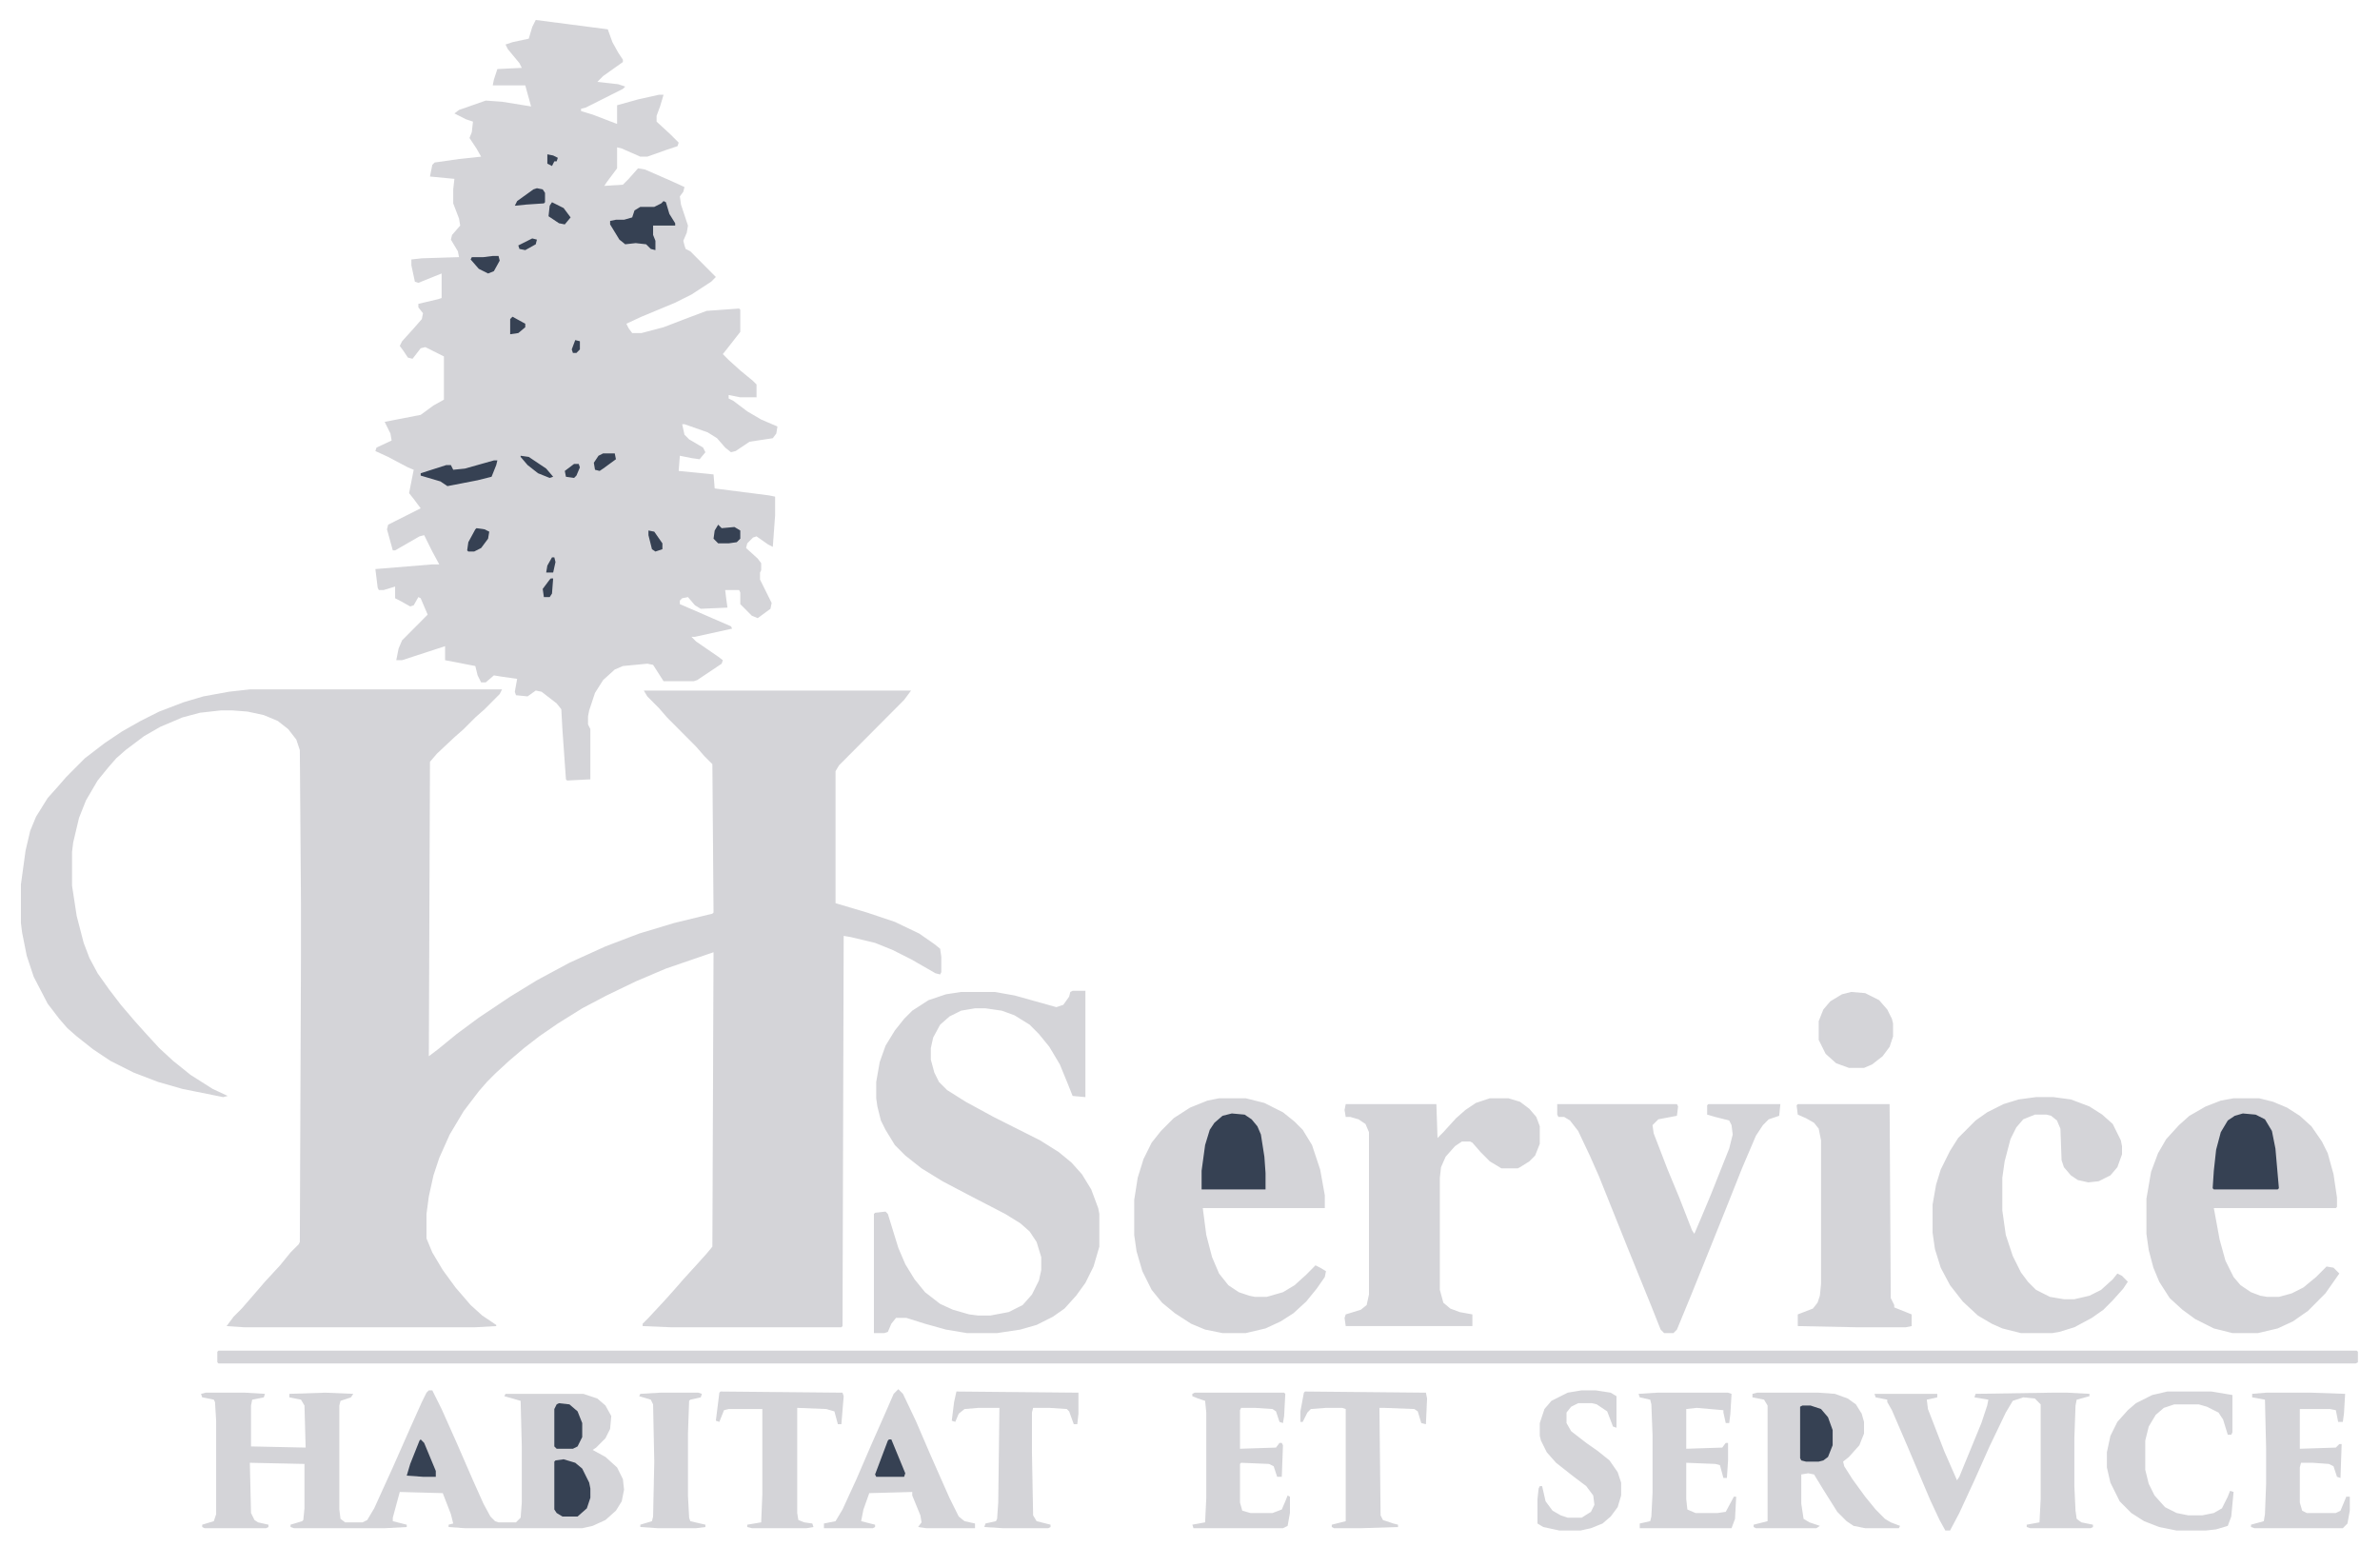 <svg xmlns="http://www.w3.org/2000/svg" width="100" height="65" fill="none" viewBox="0 0 100 65"><g clip-path="url(#clip0_53_3)"><path fill="#d4d4d8" d="M10.498 28.966H21.094L20.996 29.162L20.361 29.8L19.971 30.144L19.482 30.635L19.092 30.978L18.359 31.666L18.066 32.009L18.018 44.379L18.408 44.084L19.189 43.446L20.117 42.759L21.436 41.876L22.559 41.188L23.926 40.452L25.439 39.765L26.855 39.225L28.32 38.783L29.932 38.39L29.98 38.341L29.932 32.107L29.59 31.764L29.248 31.371L28.027 30.144L27.686 29.751L27.197 29.26L27.051 29.015H38.281L37.988 29.408L35.254 32.156L35.107 32.402V37.949L36.426 38.341L37.598 38.734L38.623 39.225L39.258 39.667L39.502 39.863L39.551 40.207V40.845L39.502 40.943L39.307 40.894L38.281 40.305L37.5 39.912L36.768 39.617L35.742 39.372L35.449 39.323L35.4 55.718L35.352 55.767H28.174L27.002 55.718V55.62L27.246 55.374L27.93 54.638L28.369 54.147L28.711 53.754L29.248 53.165L29.688 52.675L29.932 52.38L29.98 40.01L27.979 40.697L26.709 41.237L25.488 41.826L24.463 42.366L23.438 43.005L22.656 43.544L22.021 44.035L21.387 44.575L20.801 45.115L20.459 45.459L20.117 45.852L19.482 46.686L18.896 47.668L18.457 48.649L18.213 49.386L18.018 50.269L17.92 51.006V52.036L18.164 52.625L18.604 53.362L19.141 54.098L19.775 54.834L20.264 55.276L20.85 55.669V55.718L19.971 55.767H10.254L9.521 55.718L9.814 55.325L10.156 54.982L10.498 54.589L11.133 53.853L11.768 53.165L12.207 52.625L12.549 52.282L12.598 52.184L12.646 40.108V37.998L12.598 31.518L12.451 31.076L12.109 30.635L11.67 30.291L11.084 30.046L10.4 29.898L9.766 29.849H9.277L8.398 29.948L7.666 30.144L6.738 30.537L6.055 30.929L5.273 31.518L4.883 31.862L4.541 32.255L4.102 32.794L3.613 33.629L3.32 34.365L3.076 35.396L3.027 35.789V37.212L3.223 38.489L3.516 39.617L3.76 40.256L4.102 40.894L4.59 41.581L5.078 42.219L5.664 42.906L6.104 43.397L6.689 44.035L7.275 44.575L8.008 45.164L8.936 45.753L9.57 46.048L9.375 46.097L7.666 45.753L6.641 45.459L5.615 45.066L4.639 44.575L3.906 44.084L3.223 43.544L2.832 43.201L2.49 42.808L2.002 42.17L1.416 41.041L1.123 40.157L0.928 39.176L0.879 38.783V37.163L1.074 35.74L1.27 34.905L1.514 34.316L2.002 33.531L2.441 33.04L2.783 32.647L3.564 31.862L4.395 31.224L5.127 30.733L5.908 30.291L6.689 29.898L7.715 29.506L8.545 29.26L9.619 29.064L10.498 28.966Z"/><path fill="#d4d4d8" d="M22.51.839 25.537 1.232 25.732 1.772 25.977 2.214 26.172 2.508V2.606L25.342 3.195 25.098 3.441 25.977 3.539 26.27 3.637 26.172 3.735 24.609 4.521 24.414 4.57V4.668L24.902 4.815 25.928 5.208V4.423L26.807 4.177 27.686 3.981H27.881L27.734 4.472 27.588 4.864V5.11L28.174 5.65 28.516 5.993 28.467 6.141 28.027 6.288 27.197 6.582H26.904L26.123 6.239 25.928 6.19V7.073L25.488 7.662 25.391 7.81 26.172 7.76 26.416 7.515 26.807 7.073 27.1 7.122 28.223 7.613 28.76 7.859 28.711 8.055 28.565 8.251 28.613 8.595 28.906 9.478 28.857 9.773 28.711 10.117 28.76 10.313 28.809 10.46 29.004 10.558 30.078 11.638 29.883 11.835 29.053 12.375 28.369 12.718 26.953 13.307 26.318 13.602 26.416 13.798 26.563 13.994H26.953L27.881 13.749 28.906 13.356 29.688 13.062 31.055 12.964 31.104 13.013V13.945L30.566 14.633 30.371 14.878 30.615 15.123 31.104 15.565 31.641 16.007 31.787 16.154V16.694H31.104L30.615 16.596V16.743L30.811 16.841 31.397 17.283 31.982 17.627 32.666 17.921 32.617 18.216 32.471 18.412 31.494 18.56 30.908 18.952 30.713 19.001 30.469 18.805 30.127 18.412 29.736 18.167 28.76 17.823H28.662L28.76 18.265 28.955 18.461 29.541 18.805 29.639 19.001 29.395 19.296 29.053 19.247 28.565 19.149 28.516 19.787 29.981 19.934 30.029 20.523 32.324 20.817 32.568 20.867V21.652L32.471 22.977 32.275 22.879 31.787 22.536 31.641 22.585 31.397 22.83 31.348 23.026 31.836 23.468 31.982 23.664V23.959L31.934 24.057V24.352L32.422 25.333 32.373 25.579 31.836 25.972 31.592 25.873 31.104 25.383V24.892L31.055 24.793H30.469L30.518 25.186 30.566 25.53 29.443 25.579 29.199 25.432 28.906 25.088 28.662 25.137 28.565 25.235V25.383L30.713 26.315 30.762 26.413 29.199 26.757H29.053L29.248 26.953 30.176 27.591 30.371 27.739 30.322 27.886 29.297 28.573 29.15 28.622H27.881L27.441 27.935 27.197 27.886 26.172 27.984 25.83 28.131 25.342 28.573 25 29.113 24.756 29.849 24.707 30.095V30.438L24.805 30.635V32.745L23.828 32.795 23.779 32.745 23.633 30.684 23.584 29.8 23.389 29.555 22.754 29.064 22.51 29.015 22.168 29.26 21.68 29.211 21.631 29.064 21.729 28.524 21.045 28.426 20.752 28.377 20.41 28.671H20.215L20.068 28.377 19.971 27.984 18.701 27.739V27.15L16.895 27.739H16.65L16.748 27.248 16.895 26.904 17.969 25.824 17.676 25.137 17.578 25.088 17.383 25.432 17.236 25.481 16.797 25.235 16.602 25.137V24.646L16.113 24.793H15.918L15.869 24.695 15.772 23.91 18.164 23.714H18.457L18.164 23.174 17.822 22.486 17.627 22.536 16.602 23.125H16.504L16.26 22.241 16.309 22.045 17.676 21.357 17.383 20.965 17.188 20.719 17.383 19.738 17.139 19.639 16.309 19.198 15.772 18.952 15.82 18.805 16.455 18.51 16.406 18.216 16.162 17.725 17.676 17.431 18.213 17.038 18.652 16.792V14.976L17.871 14.584 17.676 14.633 17.334 15.074 17.139 15.025 16.943 14.731 16.797 14.534 16.895 14.338 17.383 13.798 17.725 13.405 17.773 13.16 17.578 12.915V12.767L18.408 12.571 18.555 12.522V11.491L17.578 11.884 17.432 11.835 17.285 11.147V10.902L17.725 10.853 19.287 10.804 19.238 10.558 18.945 10.068 18.994 9.871 19.336 9.478 19.287 9.184 19.043 8.546V7.957L19.092 7.515 18.066 7.417 18.164 6.926 18.262 6.828 19.287 6.681 20.215 6.582 20.02 6.239 19.727 5.797 19.824 5.552 19.873 5.11 19.58 5.012 19.092 4.766 19.287 4.619 20.41 4.226 21.094 4.275 22.315 4.472 22.07 3.588H20.703L20.752 3.343 20.898 2.901 21.924 2.852 21.826 2.655 21.338 2.066 21.24 1.87 21.533 1.772 22.217 1.625 22.363 1.134 22.51.839ZM45.068 41.63H45.606V46.097L45.068 46.048 44.873 45.557 44.531 44.723 44.092 43.986 43.652 43.446 43.262 43.054 42.627 42.661 42.09 42.465 41.406 42.366H40.967L40.381 42.465 39.893 42.71 39.502 43.054 39.209 43.594 39.111 44.035V44.526L39.258 45.066 39.453 45.459 39.795 45.802 40.576 46.293 41.748 46.931 43.701 47.913 44.482 48.404 45.02 48.846 45.459 49.337 45.85 49.975 46.143 50.76 46.191 51.006V52.38L45.947 53.215 45.606 53.902 45.215 54.442 44.727 54.982 44.238 55.325 43.555 55.669 42.871 55.865 41.895 56.012H40.625L39.746 55.865 38.867 55.62 38.086 55.374H37.647L37.451 55.62 37.305 55.963 37.158 56.012H36.719V51.006L36.768 50.957 37.207 50.907 37.305 51.006 37.744 52.429 38.037 53.116 38.428 53.754 38.867 54.294 39.502 54.785 40.039 55.031 40.723 55.227 41.113 55.276H41.602L42.383 55.129 42.969 54.834 43.359 54.393 43.652 53.804 43.75 53.362V52.822L43.555 52.184 43.262 51.742 42.871 51.398 42.236 51.006 40.625 50.171 39.6 49.631 38.721 49.091 38.037 48.551 37.598 48.11 37.207 47.471 37.012 47.079 36.865 46.49 36.816 46.146V45.459L36.963 44.624 37.207 43.937 37.598 43.299 37.988 42.808 38.33 42.465 39.014 42.023 39.746 41.777 40.381 41.679H41.797L42.627 41.826 44.385 42.317 44.678 42.219 44.922 41.876 44.971 41.679 45.068 41.63ZM18.018 58.418H18.164L18.555 59.203 19.19 60.627 19.873 62.197 20.313 63.179 20.606 63.719 20.801 63.915 20.947 63.964H21.68L21.875 63.768 21.924 63.13V60.774L21.875 58.859 21.191 58.663 21.24 58.565H24.512L25.098 58.761 25.44 59.056 25.684 59.498 25.635 60.038 25.44 60.43 25.049 60.823 24.902 60.921 25.44 61.216 25.928 61.657 26.172 62.148 26.221 62.59 26.123 63.081 25.879 63.474 25.44 63.866 24.902 64.112 24.463 64.21H19.531L18.848 64.161V64.063L19.043 64.013 18.945 63.621 18.604 62.737 16.797 62.688 16.504 63.768V63.915L17.09 64.063V64.161L16.162 64.21H12.354L12.207 64.161V64.063L12.695 63.915 12.744 63.866 12.793 63.375V61.51L10.498 61.461 10.547 63.572 10.693 63.866 10.84 63.964 11.279 64.063V64.161L11.182 64.21H8.594L8.496 64.161V64.063L8.984 63.915 9.082 63.621V59.694L9.033 58.909 8.984 58.81 8.496 58.712 8.447 58.565 8.643 58.516H10.303L11.133 58.565 11.084 58.712 10.596 58.81 10.547 59.056V60.774L12.842 60.823 12.793 59.056 12.647 58.81 12.158 58.712V58.565L13.672 58.516 14.844 58.565 14.746 58.712 14.307 58.859 14.258 59.056V63.424L14.307 63.817 14.502 63.964H15.234L15.43 63.866 15.723 63.375 16.504 61.657 17.285 59.89 17.725 58.909 17.92 58.516 18.018 58.418ZM51.221 46.146H52.344L53.125 46.342 53.906 46.735 54.395 47.128 54.736 47.471 55.127 48.11 55.469 49.14 55.664 50.22V50.76H50.537L50.684 51.889 50.928 52.822 51.221 53.509 51.611 54 52.051 54.294 52.49 54.442 52.734 54.491H53.223L53.906 54.294 54.395 54 54.883 53.558 55.273 53.165 55.469 53.264 55.713 53.411 55.664 53.656 55.322 54.147 54.883 54.687 54.346 55.178 53.809 55.522 53.174 55.816 52.344 56.012H51.367L50.635 55.865 50.049 55.62 49.365 55.178 48.828 54.736 48.389 54.196 47.998 53.411 47.754 52.576 47.656 51.889V50.417L47.803 49.484 48.047 48.699 48.389 48.011 48.779 47.52 49.316 46.981 50 46.539 50.732 46.244 51.221 46.146ZM93.848 46.146H94.922L95.508 46.293 96.094 46.539 96.631 46.882 97.119 47.324 97.559 47.962 97.803 48.453 98.047 49.337 98.193 50.318V50.711L98.145 50.76H93.018L93.262 52.086 93.506 52.969 93.848 53.656 94.141 54 94.58 54.294 94.971 54.442 95.264 54.491H95.752L96.289 54.344 96.777 54.098 97.315 53.656 97.754 53.215 98.047 53.264 98.291 53.509 97.705 54.344 96.973 55.08 96.338 55.522 95.703 55.816 94.873 56.012H93.799L93.018 55.816 92.236 55.423 91.699 55.031 91.162 54.54 90.723 53.853 90.479 53.264 90.283 52.527 90.186 51.84V50.368L90.381 49.239 90.674 48.453 91.016 47.864 91.553 47.275 91.992 46.882 92.676 46.49 93.311 46.244 93.848 46.146ZM9.18 56.749H99.023L99.072 56.798V57.24L98.975 57.289H9.18L9.131 57.24V56.798L9.18 56.749ZM62.598 46.146H63.379L63.867 46.293 64.258 46.588 64.551 46.931 64.697 47.324V48.06L64.502 48.551 64.258 48.797 63.867 49.042 63.77 49.091H63.086L62.598 48.797 62.207 48.404 61.865 48.011 61.768 47.962H61.426L61.133 48.159 60.742 48.6 60.547 49.042 60.498 49.484V54.196L60.645 54.736 60.938 54.982 61.328 55.129 61.865 55.227V55.718H56.543L56.494 55.374 56.543 55.227 57.178 55.031 57.422 54.834 57.52 54.393V47.57L57.373 47.226 57.08 47.03 56.738 46.931H56.543L56.494 46.637 56.543 46.392H60.352L60.4 47.815 60.645 47.57 61.182 46.981 61.572 46.637 62.012 46.342 62.598 46.146ZM85.547 46.097H86.279L87.012 46.195 87.793 46.49 88.33 46.833 88.77 47.226 89.111 47.913 89.16 48.159V48.502L88.965 49.042 88.672 49.386 88.184 49.631 87.744 49.68 87.305 49.582 87.012 49.386 86.719 49.042 86.621 48.748 86.572 47.422 86.426 47.079 86.182 46.882 85.986 46.833H85.498L85.01 47.03 84.717 47.373 84.473 47.864 84.229 48.797 84.131 49.484V50.858L84.277 51.889 84.57 52.773 84.912 53.46 85.205 53.853 85.547 54.196 86.133 54.491 86.719 54.589H87.158L87.793 54.442 88.281 54.196 88.77 53.754 88.965 53.509 89.16 53.607 89.404 53.853 89.209 54.147 88.77 54.638 88.379 55.031 87.891 55.374 87.158 55.767 86.523 55.963 86.231 56.012H84.912L84.131 55.816 83.691 55.62 83.106 55.276 82.471 54.687 81.934 54 81.543 53.264 81.299 52.478 81.201 51.791V50.613L81.348 49.778 81.543 49.14 81.934 48.355 82.275 47.815 83.008 47.079 83.496 46.735 84.18 46.391 84.815 46.195 85.547 46.097ZM65.43 46.391H70.459L70.508 46.49 70.459 46.882 69.678 47.03 69.434 47.275 69.482 47.619 70.068 49.14 70.557 50.318 71.094 51.693 71.191 51.84 71.484 51.153 71.875 50.22 72.656 48.257 72.803 47.668 72.754 47.275 72.656 47.079 72.07 46.931 71.729 46.833V46.441L71.777 46.391H74.805L74.756 46.882 74.316 47.03 74.072 47.275 73.779 47.717 73.193 49.091 72.607 50.564 71.68 52.871 71.045 54.442 70.459 55.865 70.313 56.012H69.922L69.775 55.865 69.385 54.883 68.408 52.478 67.188 49.435 66.797 48.551 66.309 47.52 65.967 47.079 65.723 46.931H65.479L65.43 46.833V46.391ZM75.537 46.391H79.395L79.443 54.54 79.59 54.834V54.933L80.322 55.227V55.718L80.078 55.767H77.979L75.537 55.718V55.227L76.172 54.982 76.367 54.736 76.465 54.442 76.514 53.951V47.913L76.416 47.422 76.221 47.177 75.879 46.981 75.537 46.833 75.488 46.441 75.537 46.391ZM73.828 58.516H76.416L77.1 58.565 77.637 58.761 77.979 59.007 78.223 59.399 78.32 59.743V60.234L78.125 60.725 77.686 61.216 77.441 61.412 77.49 61.608 77.832 62.148 78.369 62.885 78.809 63.424 79.199 63.817 79.443 63.964 79.834 64.112 79.785 64.21H78.369L77.881 64.112 77.588 63.915 77.197 63.523 76.611 62.59 76.221 61.952 75.977 61.903 75.684 61.952V63.179L75.781 63.817 76.025 63.964 76.465 64.112 76.318 64.21H73.779L73.682 64.161V64.063L74.268 63.915V59.056L74.121 58.81 73.633 58.712V58.565L73.828 58.516ZM86.182 58.516H86.865L87.793 58.565V58.663L87.256 58.81 87.207 59.056 87.158 60.43V62.443L87.207 63.474 87.256 63.817 87.451 63.964 87.94 64.063V64.161L87.842 64.21H85.303L85.156 64.161V64.063L85.693 63.964 85.742 62.983V59.007L85.498 58.761 85.01 58.712 84.57 58.859 84.277 59.35 83.594 60.774 82.959 62.197 82.324 63.572 81.934 64.308H81.738L81.494 63.866 81.104 63.032 80.127 60.725 79.492 59.252 79.297 58.909V58.81L78.809 58.712 78.76 58.565H81.397V58.712L80.957 58.81 81.006 59.203 81.69 60.97 82.227 62.197 82.324 62.05 83.252 59.792 83.496 59.056 83.545 58.81 82.959 58.712 83.008 58.565 86.182 58.516ZM37.744 58.369 37.94 58.565 38.477 59.694 39.111 61.167 39.893 62.934 40.283 63.719 40.527 63.915 40.967 64.013V64.21H38.916L38.574 64.161 38.721 63.964 38.672 63.67 38.33 62.835V62.688L36.523 62.737 36.279 63.424 36.182 63.915 36.768 64.063V64.161L36.67 64.21H34.619V64.013L35.107 63.915 35.4 63.424 35.986 62.148 36.621 60.676 37.207 59.35 37.549 58.565 37.744 58.369ZM50.195 58.516H53.955L54.004 58.565 53.955 59.498 53.906 59.792 53.76 59.743 53.613 59.301 53.467 59.203 52.734 59.154H52.148L52.1 59.252V60.872L53.613 60.823 53.76 60.627H53.857L53.906 60.725 53.857 62.05H53.662L53.516 61.608 53.32 61.51 52.148 61.461 52.1 61.51V63.13L52.197 63.474 52.539 63.572H53.467L53.857 63.424 54.004 63.081 54.102 62.835 54.199 62.885V63.572L54.102 64.112 53.906 64.21H50.147L50.098 64.063 50.635 63.964 50.684 62.934V59.35L50.635 58.859 50.342 58.761 50.098 58.663V58.565L50.195 58.516ZM95.215 58.516H97.119L98.535 58.565 98.486 59.399 98.438 59.743H98.242L98.145 59.252 97.9 59.203H96.631V60.872L98.145 60.823 98.291 60.676H98.389L98.34 62.099 98.193 62.05 98.047 61.608 97.852 61.51 97.168 61.461H96.68L96.631 61.657V63.13L96.729 63.474 96.924 63.572H98.145L98.34 63.474 98.584 62.885H98.731V63.474L98.633 64.013 98.438 64.21H94.727L94.58 64.161V64.063L95.117 63.915 95.166 63.621 95.215 62.345V60.872L95.166 58.81 94.629 58.712V58.565L95.215 58.516ZM69.629 58.516H72.607L72.754 58.565 72.705 59.399 72.656 59.792H72.51L72.412 59.35V59.252L71.289 59.154 70.85 59.203V60.872L72.363 60.823 72.51 60.627H72.607V61.363L72.559 62.099H72.412L72.266 61.559 72.07 61.51 70.85 61.461V62.983L70.898 63.424 71.24 63.572H72.168L72.51 63.523 72.852 62.885H72.949L72.9 63.817 72.754 64.21H68.897V64.013L69.336 63.915 69.385 63.719 69.434 62.737V60.283L69.385 59.007 69.336 58.81 68.897 58.712 68.848 58.565 69.629 58.516ZM91.065 58.467H92.92L93.799 58.614V60.185L93.75 60.283H93.604L93.408 59.645 93.213 59.35 92.725 59.105 92.383 59.007H91.357L90.918 59.154 90.576 59.448 90.283 59.939 90.137 60.528V61.756L90.283 62.345 90.527 62.835 90.967 63.326 91.455 63.572 91.943 63.67H92.529L93.018 63.572 93.359 63.375 93.604 62.885 93.701 62.639 93.848 62.688 93.75 63.719 93.604 64.112 93.115 64.259 92.676 64.308H91.455L90.723 64.161 90.088 63.915 89.551 63.572 89.063 63.081 88.672 62.295 88.525 61.657V61.019L88.672 60.332 88.965 59.743 89.404 59.252 89.746 58.958 90.43 58.614 91.065 58.467ZM30.273 58.467 35.4 58.516 35.449 58.663 35.352 59.841H35.205L35.059 59.301 34.717 59.203 33.496 59.154V63.572L33.545 63.866 33.789 63.964 34.131 64.013 34.18 64.161 33.887 64.21H31.592L31.397 64.161V64.063L31.982 63.964 32.031 62.786V59.203H30.615L30.42 59.252 30.225 59.743 30.078 59.694 30.225 58.516 30.273 58.467ZM40.186 58.467 45.313 58.516V59.399L45.264 59.841H45.117L44.922 59.301 44.824 59.203 44.092 59.154H43.408L43.359 59.35V61.019L43.408 63.67 43.555 63.915 44.141 64.063V64.161L44.043 64.21H42.139L41.357 64.161 41.406 64.013 41.846 63.915 41.895 63.817 41.943 63.13 41.992 59.154H41.113L40.527 59.203 40.283 59.399 40.137 59.743 39.99 59.694 40.088 58.909 40.186 58.467ZM54.834 58.467 59.912 58.516 59.961 58.761 59.912 59.841 59.717 59.792 59.57 59.301 59.424 59.203 58.154 59.154H57.959L58.008 63.67 58.106 63.866 58.545 64.013 58.74 64.063V64.161L57.178 64.21H56.055L55.957 64.161V64.063L56.543 63.915V59.203L56.397 59.154H55.713L55.078 59.203 54.932 59.35 54.736 59.743H54.639V59.301L54.785 58.516 54.834 58.467ZM66.455 58.418H67.041L67.676 58.516 67.92 58.663V59.988L67.773 59.939 67.529 59.301 67.09 59.007 66.895 58.958H66.309L66.016 59.105 65.82 59.35V59.792L66.016 60.136 66.65 60.627 67.139 60.97 67.627 61.363 67.969 61.854 68.115 62.296V62.835L67.969 63.326 67.676 63.719 67.334 64.013 66.846 64.21 66.406 64.308H65.527L64.844 64.161 64.6 64.013V62.983L64.648 62.541 64.697 62.443H64.795L64.941 63.081 65.234 63.474 65.576 63.67 65.869 63.768H66.455L66.846 63.523 66.992 63.228 66.943 62.835 66.65 62.443 66.065 62.001 65.381 61.461 64.99 61.019 64.746 60.528 64.697 60.332V59.792L64.893 59.203 65.186 58.859 65.869 58.516 66.455 58.418ZM27.734 58.516H29.346L29.492 58.565 29.443 58.712 29.004 58.81 28.955 58.859 28.906 60.234V62.835L28.955 63.768 29.004 63.915 29.639 64.063V64.161L29.248 64.21H27.637L26.904 64.161V64.063L27.393 63.915 27.441 63.719 27.49 61.412 27.441 59.007 27.344 58.81 26.856 58.663 26.904 58.565 27.734 58.516ZM77.783 41.679 78.369 41.728 78.955 42.023 79.297 42.416 79.492 42.808 79.541 43.005V43.545L79.395 43.986 79.102 44.379 78.662 44.723 78.32 44.87H77.686L77.148 44.673 76.709 44.281 76.416 43.692V42.906L76.611 42.416 76.904 42.072 77.393 41.777 77.783 41.679Z"/><path fill="#364153" d="M94.238 46.784 94.775 46.833 95.166 47.03 95.459 47.52 95.606 48.257 95.752 49.926 95.703 49.975H93.018L92.969 49.926 93.018 49.189 93.115 48.306 93.311 47.57 93.604 47.079 93.897 46.882 94.238 46.784ZM51.758 46.784 52.295 46.833 52.588 47.03 52.832 47.324 52.979 47.668 53.125 48.6 53.174 49.288V49.975H50.488V49.189L50.635 48.11 50.83 47.471 51.025 47.177 51.367 46.882 51.758 46.784ZM23.682 61.314 24.17 61.461 24.463 61.706 24.756 62.295 24.805 62.541V62.934L24.658 63.375 24.268 63.719H23.633L23.389 63.572 23.291 63.424V61.412L23.34 61.363 23.682 61.314ZM75.732 59.056H76.074L76.514 59.203 76.807 59.547 77.002 60.087V60.725L76.807 61.216 76.611 61.363 76.416 61.412H75.879L75.684 61.363 75.635 61.265V59.105L75.732 59.056ZM27.881 8.448 27.979 8.497 28.125 8.988 28.369 9.38V9.478H27.441V9.871L27.539 10.117V10.509L27.344 10.46 27.148 10.264 26.709 10.215 26.27 10.264 26.025 10.068 25.635 9.429V9.282L25.879 9.233H26.221L26.563 9.135 26.66 8.84 26.904 8.693H27.49L27.783 8.546 27.881 8.448ZM23.486 58.958 23.926 59.007 24.268 59.301 24.463 59.792V60.381L24.268 60.774 24.072 60.872H23.389L23.291 60.774V59.203L23.389 59.007 23.486 58.958ZM20.752 19.345H20.898L20.85 19.541 20.654 20.032 20.068 20.179 18.799 20.425 18.506 20.228 17.676 19.983V19.885L18.75 19.541H18.945L19.043 19.738 19.531 19.689 20.752 19.345ZM37.354 60.479H37.451L38.037 61.903 37.988 62.05H36.816L36.768 61.952 37.305 60.528 37.354 60.479ZM17.676 60.479 17.822 60.627 18.311 61.805V62.05H17.773L17.09 62.001 17.236 61.51 17.627 60.528 17.676 60.479ZM30.176 22.045 30.322 22.192 30.859 22.143 31.104 22.29V22.634L30.957 22.781 30.615 22.83H30.176L29.981 22.634 30.029 22.29 30.176 22.045ZM20.02 22.192 20.361 22.241 20.557 22.339 20.508 22.634 20.215 23.026 19.922 23.174H19.678L19.629 23.125 19.678 22.781 19.971 22.241 20.02 22.192ZM20.703 10.755H20.947L20.996 10.951 20.752 11.393 20.508 11.491 20.117 11.295 19.775 10.902 19.824 10.804H20.313L20.703 10.755ZM22.559 7.908 22.803 7.957 22.9 8.104V8.497L22.852 8.546 22.119 8.595 21.631 8.644 21.729 8.448 22.412 7.957 22.559 7.908ZM23.193 8.497 23.682 8.742 23.975 9.135 23.731 9.429 23.486 9.38 23.047 9.086 23.096 8.644 23.193 8.497ZM25.342 19.05H25.83L25.879 19.296 25.342 19.688 25.195 19.787 25 19.738 24.951 19.443 25.147 19.149 25.342 19.05ZM21.875 19.149 22.217 19.198 22.949 19.688 23.242 20.032 23.096 20.081 22.607 19.885 22.168 19.541 21.875 19.198V19.149ZM21.533 13.307 22.07 13.602V13.749L21.777 13.994 21.436 14.044V13.405L21.533 13.307ZM27.246 22.29 27.49 22.339 27.832 22.83V23.075L27.539 23.174 27.393 23.075 27.246 22.486V22.29ZM24.121 19.492H24.316L24.365 19.639 24.219 19.983 24.121 20.081 23.779 20.032 23.731 19.787 24.121 19.492ZM23.145 24.303H23.242L23.193 24.941 23.096 25.088H22.852L22.803 24.744 23.096 24.352 23.145 24.303ZM22.363 10.018 22.559 10.068 22.51 10.264 22.07 10.509 21.826 10.46 21.777 10.313 22.363 10.018ZM23.193 23.419H23.291L23.34 23.615 23.242 24.057H22.949L22.998 23.763 23.193 23.419ZM22.998 6.484 23.242 6.533 23.438 6.631 23.389 6.779H23.291L23.193 6.975 22.998 6.877V6.484ZM24.17 14.289 24.365 14.338V14.682L24.219 14.829H24.072L24.023 14.682 24.17 14.289Z"/></g><defs><clipPath id="clip0_53_3"><path fill="#fff" d="M0 0H100V65H0z"/></clipPath></defs></svg>
